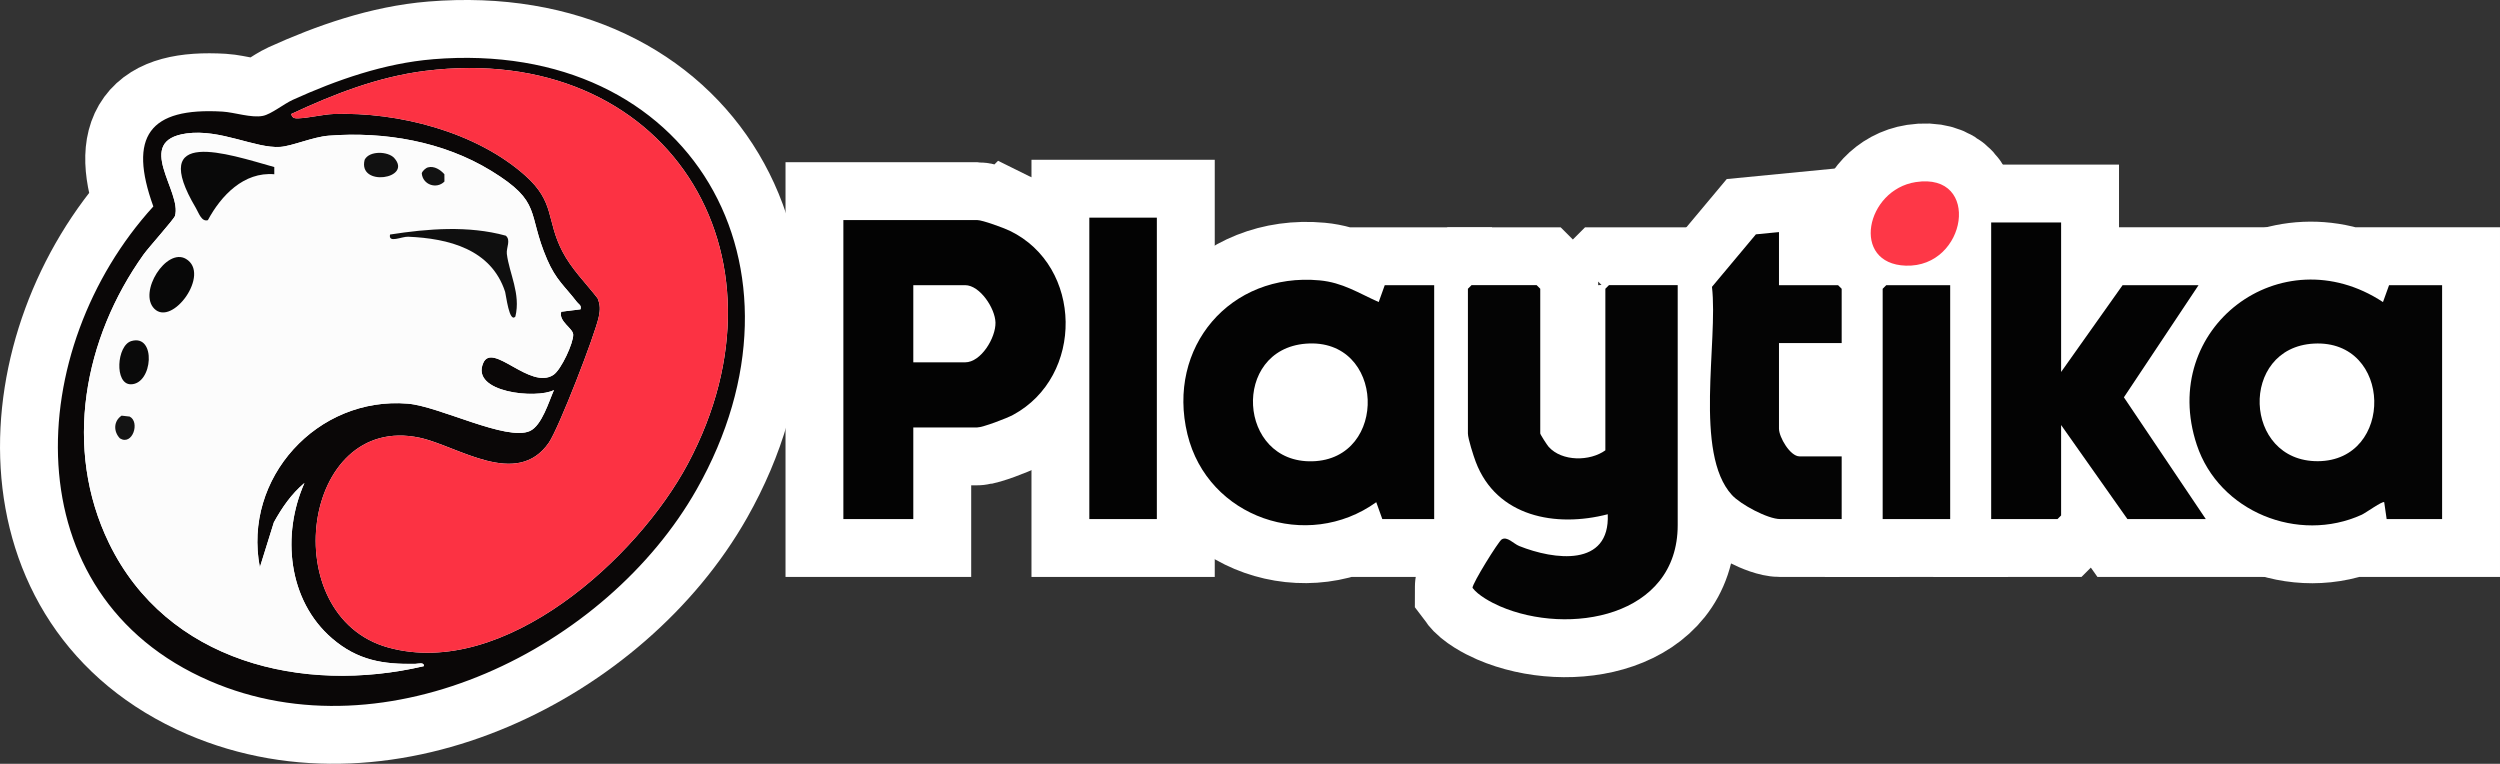 <?xml version="1.0" encoding="UTF-8"?>
<svg data-bbox="24.001 23.995 988.759 268.759" viewBox="0 0 1036.76 316.75" xmlns="http://www.w3.org/2000/svg" data-type="ugc">
    <rect x="0" y="0" width="1036.76" height="316.75" fill="#333333" stroke="none"/>
    <g>
        <g>
            <path d="M179.56 24.56c-20.1 1.64-39.98 8.59-58.16 16.84-3.7 1.68-8.89 5.93-12.37 6.64-4.76.97-11.82-1.48-16.78-1.77-30.36-1.79-39.16 10.28-28.66 39.34C9.91 144.5 4.48 246.75 87.08 282.43c73.27 31.65 164.53-13.65 201.84-79.5 52-91.76-1.98-187.16-109.37-178.37Z" fill="#ffffff" stroke="#ffffff" stroke-miterlimit="10" stroke-width="48"/>
            <path d="M665.76 119.76v67c-6.34 4.59-18 4.75-23.53-1.47-.68-.77-3.47-5.11-3.47-5.53v-60l-1.5-1.5h-27l-1.5 1.5v60c0 2.12 2.32 9.33 3.24 11.76 8.62 22.81 33.19 27.36 54.75 21.75.96 22.05-22.23 18.97-36.69 13.19-2.4-.96-5.04-4.19-7.31-2.74-1.35.86-12.11 18.14-12.09 20.07 2.3 3.11 7.74 6.07 11.42 7.66 28.35 12.26 73.68 4.6 73.68-33.68v-99.5h-28.5l-1.5 1.5Z" fill="#ffffff" stroke="#ffffff" stroke-miterlimit="10" stroke-width="48"/>
            <path d="m990.76 118.26-2.52 7c-42.21-27.81-93.29 10.79-77.21 59.22 9.2 27.7 42.06 40.97 68.42 28.96 1.59-.72 8.69-5.84 9.3-5.19l1.01 7h23v-97h-22Zm-29.5 72.99c-31.09.18-32.76-47.1-1.69-48.77 32.77-1.76 33.49 48.58 1.69 48.77Z" fill="#ffffff" stroke="#ffffff" stroke-miterlimit="10" stroke-width="48"/>
            <path d="M571.75 125.27c-8.4-3.73-14.93-8.1-24.51-8.99-37.11-3.44-63.55 27.77-54.81 63.81 8.42 34.7 49.71 48.73 78.31 28.18l2.51 7h21.5v-97h-20.5l-2.51 7zm-27.53 66.03c-30.98.78-33.63-46.35-2.66-48.78 32.96-2.58 34.49 47.98 2.66 48.78Z" fill="#ffffff" stroke="#ffffff" stroke-miterlimit="10" stroke-width="48"/>
            <path d="M418.8 95.72c-2.44-1.18-11.36-4.46-13.54-4.46h-55.5v124h29v-38h26.5c2.36 0 12.3-3.82 14.82-5.18 29.63-15.96 29.08-61.65-1.28-76.36Zm-18.54 54.54h-21.5v-32h21.5c6.1 0 12.44 9.58 12.58 15.5.15 6.31-6 16.5-12.58 16.5Z" fill="#ffffff" stroke="#ffffff" stroke-miterlimit="10" stroke-width="48"/>
            <path fill="#ffffff" stroke="#ffffff" stroke-miterlimit="10" stroke-width="48" d="M911.76 118.26h-31.5l-25.5 36v-62h-29v123h27.5l1.5-1.5v-37.5l27.5 39h32.5l-33.96-50.49z"/>
            <path d="M737.76 118.26v-22l-9.57.93-18.22 21.78c2.64 22.61-7.57 69 8.27 86.32 3.59 3.93 14.9 9.98 20.02 9.98h25.5v-26h-17.5c-3.85 0-8.5-7.95-8.5-11.5v-35.5h26v-22.5l-1.5-1.5h-24.5Z" fill="#ffffff" stroke="#ffffff" stroke-miterlimit="10" stroke-width="48"/>
            <path fill="#ffffff" stroke="#ffffff" stroke-miterlimit="10" stroke-width="48" d="M479.76 90.26v125h-28v-125z"/>
            <path fill="#ffffff" stroke="#ffffff" stroke-miterlimit="10" stroke-width="48" d="M780.76 119.76v95.5h28v-97h-26.5z"/>
            <path d="M794.5 75.51c-20.76 3.18-27.1 33.91-4.15 34.66 25.46.84 31.47-38.85 4.15-34.66Z" fill="#ffffff" stroke="#ffffff" stroke-miterlimit="10" stroke-width="48"/>
            <path d="M179.55 24.56c107.39-8.79 161.37 86.61 109.37 178.37-37.32 65.86-128.57 111.16-201.84 79.5C4.47 246.75 9.91 144.5 63.59 85.62c-10.5-29.06-1.71-41.13 28.66-39.34 4.95.29 12.02 2.74 16.78 1.77 3.48-.71 8.68-4.96 12.37-6.64 18.17-8.25 38.06-15.2 58.16-16.84Zm-58.79 22.72c.46 1.86 1.58 1.85 3.19 1.78 4.33-.19 10.1-1.63 14.32-1.78 26.88-.96 59.14 7.37 79.5 25.48 12.53 11.14 8.65 18.36 15.47 31.53 3.77 7.27 9.64 13.03 14.59 19.4 1.14 2.85 1.1 4.69.5 7.63-1.53 7.45-16.65 46.39-20.73 52.28-13.3 19.17-37.93 1.25-53.59-2.08-49.05-10.43-60.04 73.97-13 87 47.92 13.28 103.36-36.98 124.28-76.24 46.48-87.25-9.43-175.31-108.91-162.89-19.53 2.44-37.98 9.64-55.62 17.89m119.99 80.98c.45-1.73-.72-2-1.49-3-5.13-6.66-8.68-9.12-12.36-17.64-8.48-19.61-1.81-23.65-23.22-36.78-19.86-12.17-44.27-16.39-67.4-14.56-6.58.52-15.16 4.34-20.15 4.66-10.23.66-24.76-7.53-38.78-5.59-22.11 3.07-1.74 24.15-4.79 34.21-.41 1.36-10.93 13.06-13.02 15.99-24.75 34.69-33.48 80.31-14.31 119.75 23.91 49.19 80.3 62.73 130.52 50.96.21-1.8-2.32-.97-3.5-.95-13.48.26-23.97-1.48-34.51-10.53-18.38-15.79-20.99-43.12-11.48-64.49-5.46 4.61-9.23 10.11-12.68 16.31l-5.82 18.67c-7.14-37.04 23.91-70.97 61.36-67.87 13.01 1.08 41.02 15.69 50.61 11.35 4.99-2.26 7.9-12.32 10-16.99-7.11 3.76-34.75 1.1-29.31-11.26 3.86-8.76 19.44 11.3 29.06 4.99 3.25-2.13 8.4-13.38 8.23-16.77-.14-2.62-6.17-5.45-4.96-9.44l8-1.01Z" fill="#0a0707"/>
            <path d="M695.75 118.26v99.5c0 38.27-45.32 45.94-73.68 33.68-3.68-1.59-9.12-4.55-11.42-7.66-.02-1.93 10.74-19.21 12.09-20.07 2.28-1.45 4.91 1.78 7.31 2.74 14.46 5.78 37.65 8.86 36.69-13.19-21.57 5.61-46.13 1.07-54.75-21.75-.92-2.43-3.24-9.64-3.24-11.76v-60l1.5-1.5h27l1.5 1.5v60c0 .42 2.79 4.77 3.47 5.53 5.54 6.22 17.19 6.06 23.53 1.47v-67l1.5-1.5h28.5Z" fill="#040404"/>
            <path d="M990.75 118.26h22v97h-23l-1.01-7c-.61-.65-7.71 4.46-9.3 5.19-26.36 12-59.22-1.26-68.42-28.96-16.08-48.43 35-87.03 77.21-59.22l2.52-7Zm-31.19 24.23c-31.07 1.67-29.4 48.95 1.69 48.77 31.8-.19 31.08-50.53-1.69-48.77" fill="#040404"/>
            <path d="m573.25 215.26-2.51-7c-28.61 20.55-69.89 6.52-78.31-28.18-8.75-36.04 17.7-67.25 54.81-63.81 9.58.89 16.11 5.26 24.51 8.99l2.51-7h20.5v97zm-31.7-72.74c-30.97 2.43-28.32 49.56 2.66 48.78 31.83-.8 30.31-51.36-2.66-48.78" fill="#030303"/>
            <path d="M378.75 177.26v38h-29v-124h55.5c2.18 0 11.1 3.28 13.54 4.46 30.36 14.71 30.91 60.41 1.28 76.36-2.52 1.36-12.47 5.18-14.82 5.18zm0-27h21.5c6.58 0 12.73-10.19 12.58-16.5-.14-5.92-6.48-15.5-12.58-15.5h-21.5z" fill="#030303"/>
            <path fill="#030303" d="M854.75 92.26v62l25.5-36h31.5l-30.96 46.51 33.96 50.49h-32.5l-27.5-39v37.5l-1.5 1.5h-27.5v-123z"/>
            <path d="M737.75 96.26v22h24.5l1.5 1.5v22.5h-26v35.5c0 3.55 4.65 11.5 8.5 11.5h17.5v26h-25.5c-5.12 0-16.43-6.05-20.02-9.98-15.85-17.32-5.64-63.7-8.27-86.32l18.22-21.78 9.57-.93Z" fill="#040404"/>
            <path fill="#030303" d="M479.75 90.26v125h-28v-125z"/>
            <path fill="#030303" d="M808.75 118.26v97h-28v-95.5l1.5-1.5z"/>
            <path d="M794.49 75.51c27.32-4.19 21.31 35.5-4.15 34.66-22.95-.76-16.61-31.48 4.15-34.66" fill="#fe3747"/>
            <path d="m240.75 128.26-8 1.01c-1.22 3.99 4.82 6.82 4.96 9.44.17 3.39-4.98 14.64-8.23 16.77-9.61 6.31-25.2-13.76-29.06-4.99-5.44 12.36 22.2 15.02 29.31 11.26-2.1 4.67-5 14.73-10 16.99-9.58 4.34-37.6-10.27-50.61-11.35-37.45-3.11-68.5 30.82-61.36 67.87l5.82-18.67c3.45-6.19 7.22-11.7 12.68-16.31-9.52 21.37-6.91 48.7 11.48 64.49 10.54 9.05 21.03 10.79 34.51 10.53 1.18-.02 3.71-.85 3.5.95-50.22 11.77-106.61-1.77-130.52-50.96-19.17-39.44-10.44-85.06 14.31-119.75 2.09-2.92 12.61-14.63 13.02-15.99 3.05-10.05-17.32-31.14 4.79-34.21 14.02-1.94 28.55 6.25 38.78 5.59 4.99-.32 13.57-4.14 20.15-4.66 23.14-1.83 47.55 2.39 67.4 14.56C225.1 83.96 218.43 88 226.9 107.61c3.68 8.52 7.24 10.97 12.36 17.64.77 1 1.94 1.27 1.49 3Zm-127-58.98c-19.58-5.52-52.55-16.79-32.52 17 1.19 2.01 2.32 5.82 4.97 5.02 5.48-10.2 14.87-20.11 27.55-19.04zm49.73-3.76c-2.52-2.81-10.35-3.12-12.26.74-2.95 11.43 20.05 7.93 12.26-.74m14 3.89c-.93.26-2.39 1.56-2.57 2.49.39 4.73 6.14 6.67 9.4 3.39l-.02-3.04c-1.63-1.83-4.23-3.55-6.81-2.84m36.27 61.85c2.26-9.43-2.56-17.82-3.55-25.94-.32-2.59 1.77-5.69-.43-7.56-15.48-4.27-32.34-2.92-48.01-.48-.8 3.73 4.82.79 7.5.91 16.77.71 34.46 5.14 40.23 22.87.37 1.13 1.72 13.15 4.27 10.22v-.02Zm-149.76-3.23c7.5 7.53 23.51-14.54 13.12-20.67-8.12-4.79-19.9 13.86-13.12 20.67m-9.52 13.41c-6.09 1.79-7.11 17.95-.22 17.93 9.18-.03 10.61-20.99.22-17.93m-4.05 30.93c-3.36 2.27-3.4 6.6-.68 9.42 5.21 3.18 8.43-6.81 4.03-9.05l-3.34-.38h-.01Z" fill="#fcfcfc"/>
            <path d="M120.76 47.28c17.64-8.25 36.09-15.45 55.62-17.89 99.49-12.42 155.39 75.64 108.9 162.9-20.92 39.26-76.36 89.52-124.28 76.24-47.04-13.04-36.05-97.44 13-87 15.65 3.33 40.29 21.25 53.59 2.08 4.09-5.89 19.21-44.83 20.73-52.28.6-2.94.64-4.78-.5-7.63-4.95-6.38-10.82-12.13-14.59-19.4-6.83-13.17-2.94-20.39-15.47-31.53-20.36-18.11-52.62-26.43-79.5-25.48-4.22.15-9.99 1.59-14.32 1.78-1.61.07-2.73.08-3.19-1.78h.01Z" fill="#fc3243"/>
            <path d="M113.75 69.28v2.98c-12.67-1.07-22.06 8.84-27.54 19.04-2.65.8-3.78-3.02-4.97-5.02-20.03-33.79 12.94-22.52 32.52-17Z" fill="#090909"/>
            <path d="M213.75 131.26c-2.55 2.93-3.91-9.09-4.27-10.22-5.77-17.73-23.46-22.16-40.23-22.87-2.68-.11-8.3 2.82-7.5-.91 15.67-2.44 32.54-3.79 48.01.48 2.2 1.87.12 4.98.43 7.56 1 8.12 5.81 16.52 3.55 25.94v.02Z" fill="#0f0f0f"/>
            <path d="M63.99 128.03c-6.78-6.81 5-25.46 13.12-20.67 10.39 6.13-5.62 28.2-13.12 20.67" fill="#080808"/>
            <path d="M54.47 141.44c10.39-3.06 8.96 17.9-.22 17.93-6.89.02-5.87-16.14.22-17.93" fill="#0a0a0a"/>
            <path d="M163.48 65.52c7.8 8.67-15.2 12.17-12.26.74 1.91-3.86 9.73-3.55 12.26-.74" fill="#111111"/>
            <path d="m50.42 172.37 3.34.38c4.41 2.23 1.19 12.23-4.03 9.05-2.71-2.82-2.68-7.15.68-9.42h.01Z" fill="#141414"/>
            <path d="M177.48 69.41c2.58-.71 5.18 1.01 6.81 2.84l.02 3.04c-3.26 3.29-9 1.34-9.4-3.39.17-.93 1.63-2.24 2.57-2.49" fill="#121212"/>
        </g>
    </g>
</svg>
